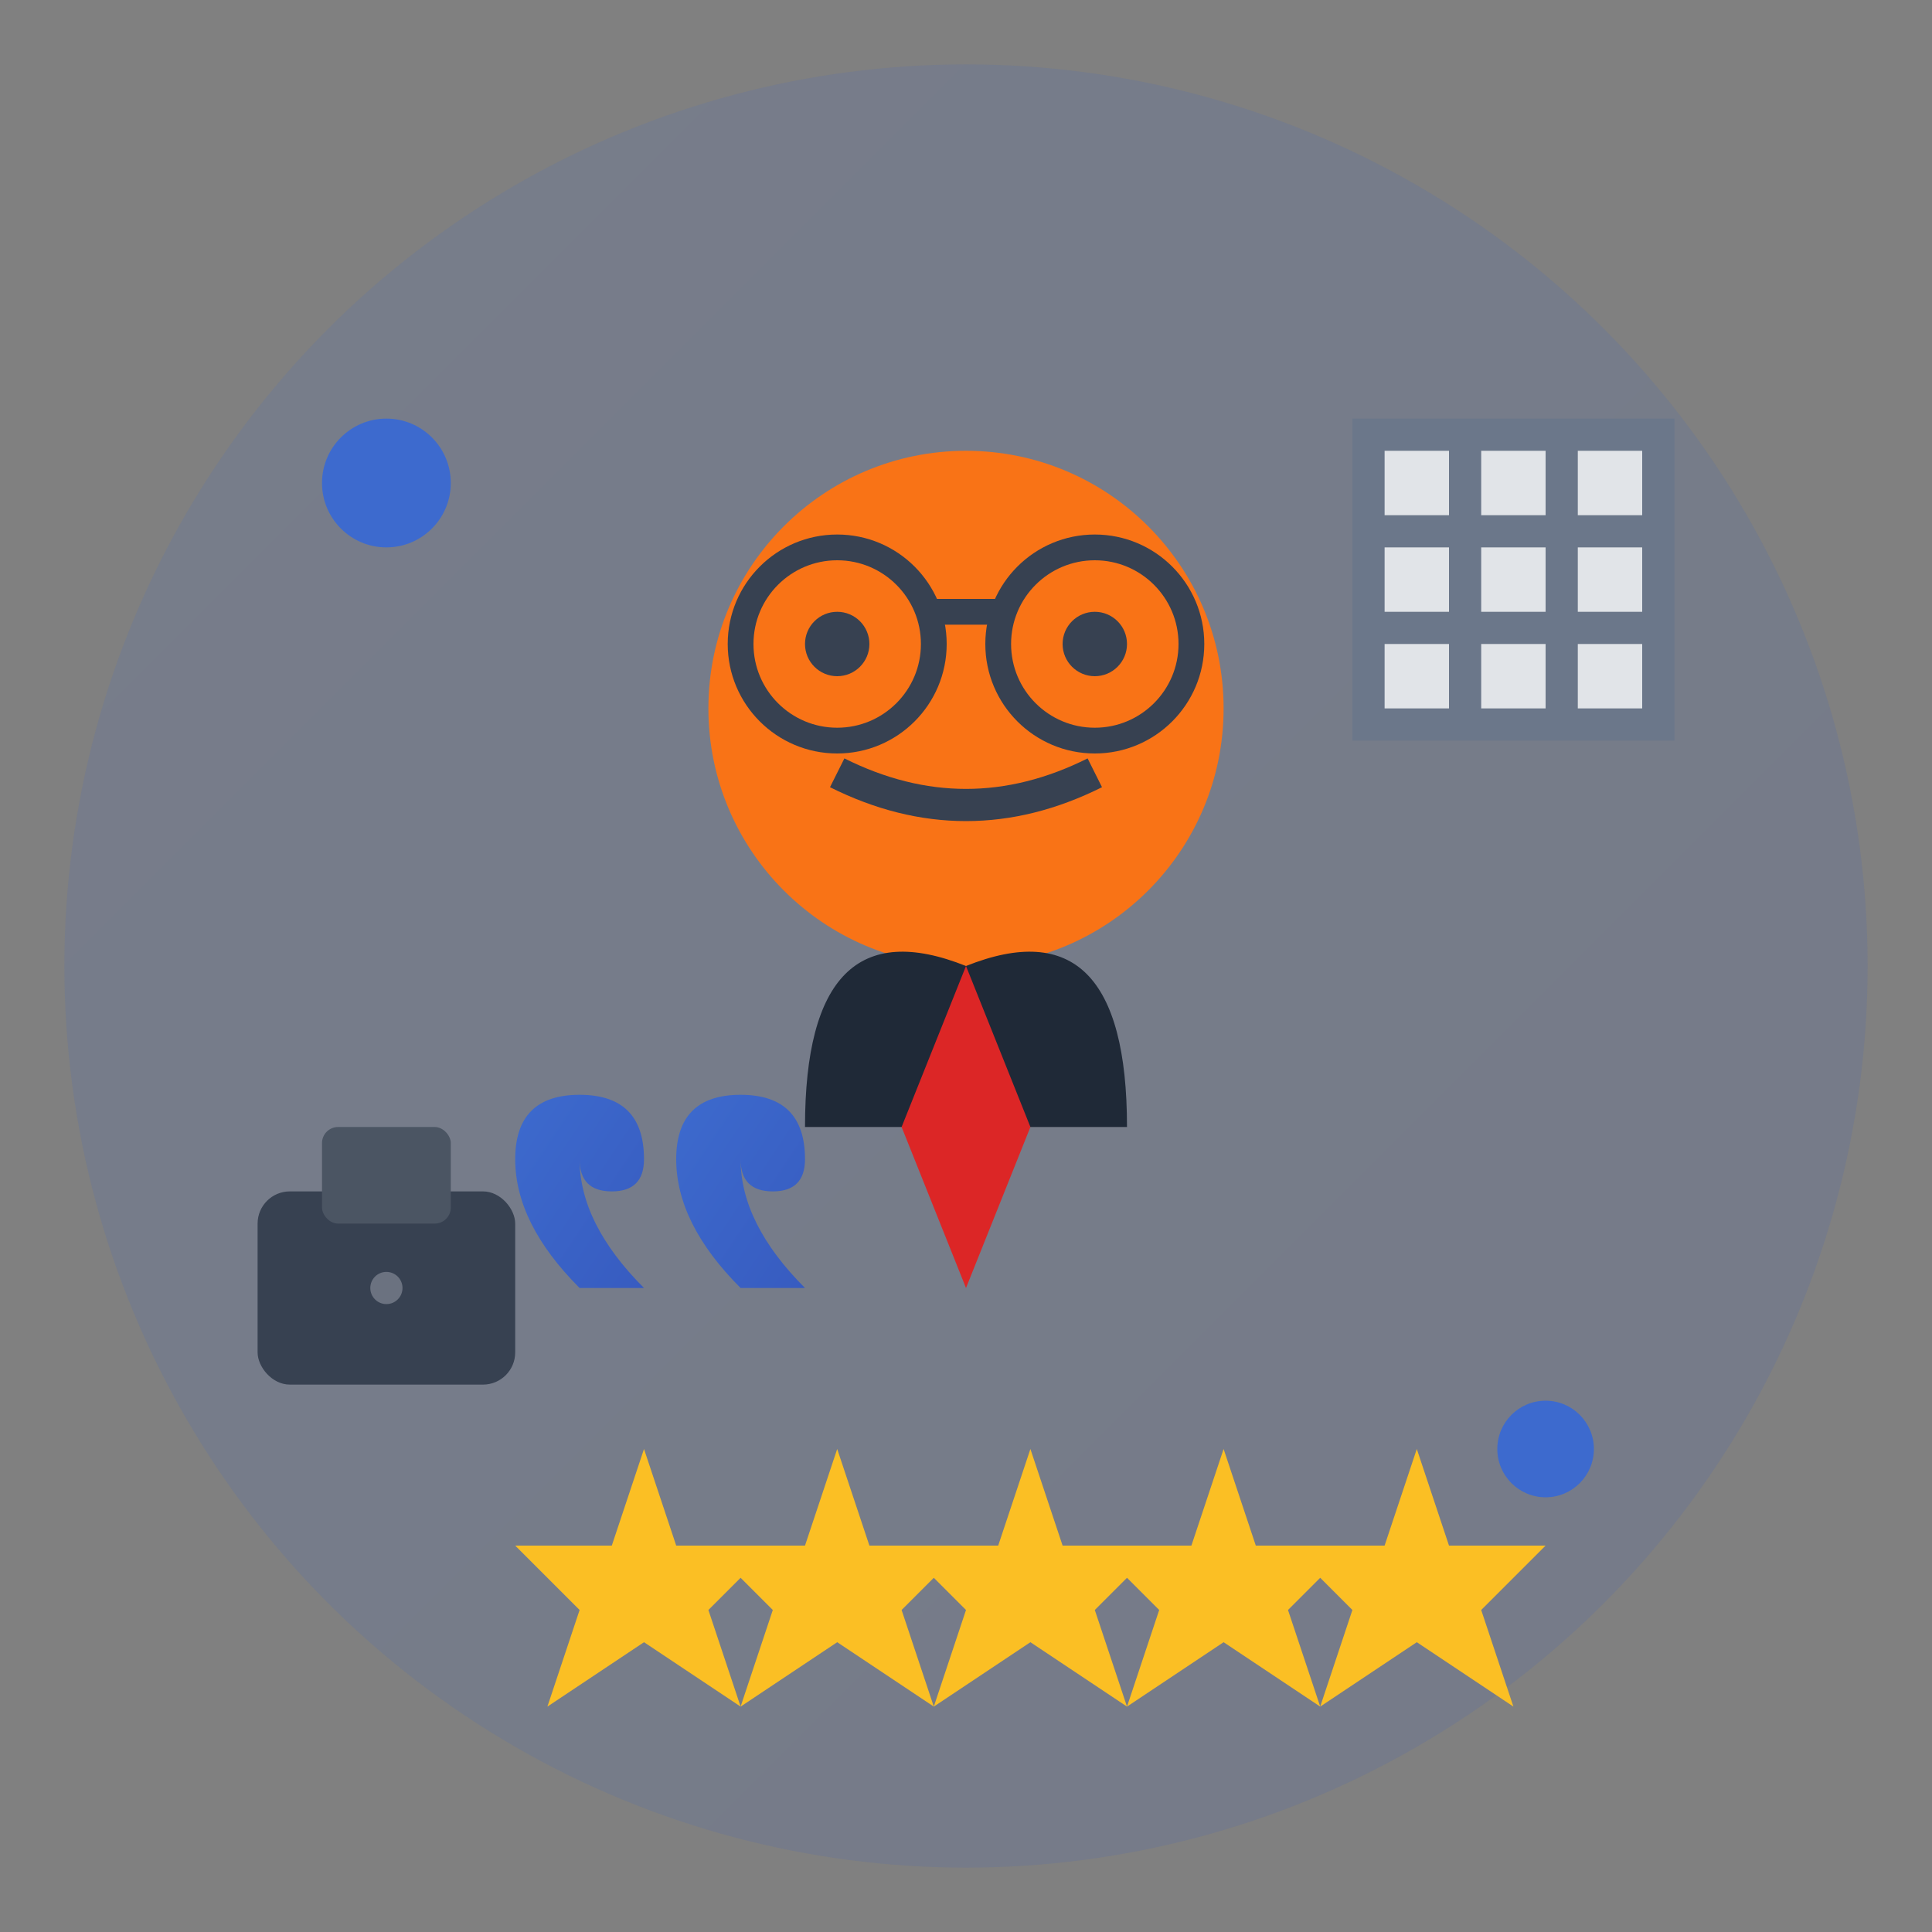 <svg width="60" height="60" viewBox="0 0 60 60" fill="none" xmlns="http://www.w3.org/2000/svg">
  <rect x="0" y="0" width="60" height="60" fill="#808080" stroke="none"/>
  <defs>
    <linearGradient id="testimonial2Gradient" x1="0%" y1="0%" x2="100%" y2="100%">
      <stop offset="0%" style="stop-color:#2563eb;stop-opacity:1" />
      <stop offset="100%" style="stop-color:#1d4ed8;stop-opacity:1" />
    </linearGradient>
  </defs>
  
  <!-- Background Circle -->
  <circle cx="30" cy="30" r="28" fill="url(#testimonial2Gradient)" opacity="0.1"/>
  
  <!-- User Avatar (Business Person) -->
  <circle cx="30" cy="22" r="8" fill="#f97316"/>
  <path d="M30 30 Q35 28 35 35 L25 35 Q25 28 30 30" fill="#1f2937"/>
  
  <!-- Tie -->
  <path d="M30 30 L28 35 L30 40 L32 35 Z" fill="#dc2626"/>
  
  <!-- Quote Marks -->
  <path d="M18 40 Q16 38 16 36 Q16 34 18 34 Q20 34 20 36 Q20 37 19 37 Q18 37 18 36 Q18 38 20 40 Z" fill="url(#testimonial2Gradient)" opacity="0.7"/>
  <path d="M23 40 Q21 38 21 36 Q21 34 23 34 Q25 34 25 36 Q25 37 24 37 Q23 37 23 36 Q23 38 25 40 Z" fill="url(#testimonial2Gradient)" opacity="0.7"/>
  
  <!-- Stars Rating -->
  <g transform="translate(15, 45)">
    <path d="M5 0 L6 3 L9 3 L7 5 L8 8 L5 6 L2 8 L3 5 L1 3 L4 3 Z" fill="#fbbf24"/>
    <path d="M11 0 L12 3 L15 3 L13 5 L14 8 L11 6 L8 8 L9 5 L7 3 L10 3 Z" fill="#fbbf24"/>
    <path d="M17 0 L18 3 L21 3 L19 5 L20 8 L17 6 L14 8 L15 5 L13 3 L16 3 Z" fill="#fbbf24"/>
    <path d="M23 0 L24 3 L27 3 L25 5 L26 8 L23 6 L20 8 L21 5 L19 3 L22 3 Z" fill="#fbbf24"/>
    <path d="M29 0 L30 3 L33 3 L31 5 L32 8 L29 6 L26 8 L27 5 L25 3 L28 3 Z" fill="#fbbf24"/>
  </g>
  
  <!-- Professional Expression -->
  <circle cx="26" cy="20" r="1" fill="#374151"/>
  <circle cx="34" cy="20" r="1" fill="#374151"/>
  <path d="M26 24 Q30 26 34 24" stroke="#374151" stroke-width="1" fill="none"/>
  
  <!-- Glasses -->
  <circle cx="26" cy="20" r="3" fill="none" stroke="#374151" stroke-width="0.8"/>
  <circle cx="34" cy="20" r="3" fill="none" stroke="#374151" stroke-width="0.8"/>
  <line x1="29" y1="19" x2="31" y2="19" stroke="#374151" stroke-width="0.8"/>
  
  <!-- Office Building Icon -->
  <g transform="translate(42, 8)">
    <rect x="0" y="5" width="10" height="10" fill="#64748b" opacity="0.6"/>
    <rect x="1" y="6" width="2" height="2" fill="#ffffff" opacity="0.8"/>
    <rect x="4" y="6" width="2" height="2" fill="#ffffff" opacity="0.8"/>
    <rect x="7" y="6" width="2" height="2" fill="#ffffff" opacity="0.8"/>
    <rect x="1" y="9" width="2" height="2" fill="#ffffff" opacity="0.8"/>
    <rect x="4" y="9" width="2" height="2" fill="#ffffff" opacity="0.8"/>
    <rect x="7" y="9" width="2" height="2" fill="#ffffff" opacity="0.8"/>
    <rect x="1" y="12" width="2" height="2" fill="#ffffff" opacity="0.8"/>
    <rect x="4" y="12" width="2" height="2" fill="#ffffff" opacity="0.8"/>
    <rect x="7" y="12" width="2" height="2" fill="#ffffff" opacity="0.8"/>
  </g>
  
  <!-- Professional Indicators -->
  <g opacity="0.7">
    <circle cx="12" cy="15" r="2" fill="#2563eb">
      <animate attributeName="opacity" values="0.5;1;0.5" dur="2s" repeatCount="indefinite"/>
    </circle>
    <circle cx="48" cy="45" r="1.5" fill="#2563eb">
      <animate attributeName="opacity" values="0.3;0.8;0.3" dur="1.8s" repeatCount="indefinite"/>
    </circle>
  </g>
  
  <!-- Briefcase -->
  <g transform="translate(8, 35)">
    <rect x="0" y="2" width="8" height="6" fill="#374151" rx="1"/>
    <rect x="2" y="0" width="4" height="3" fill="#4b5563" rx="0.5"/>
    <circle cx="4" cy="5" r="0.5" fill="#6b7280"/>
  </g>
</svg>
